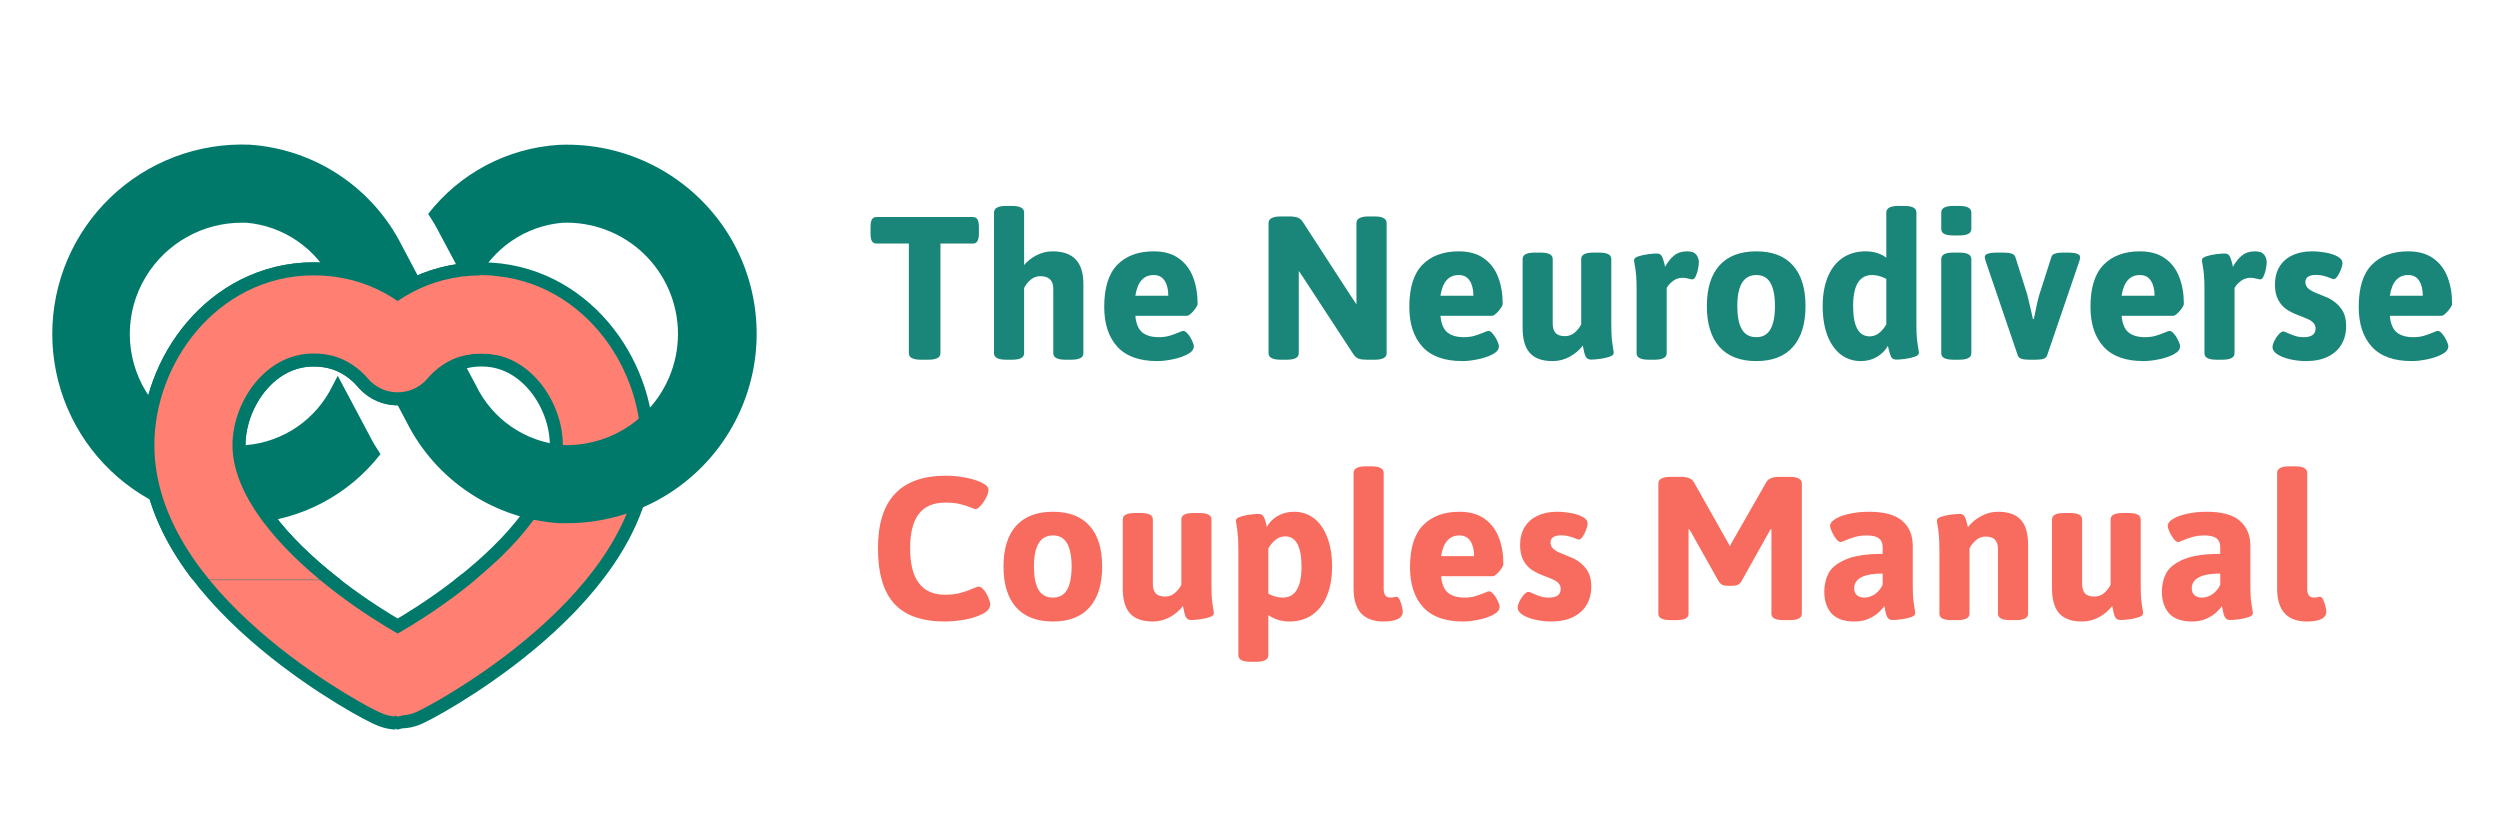 <svg width="1920" height="643" viewBox="0 0 1920 643" fill="none" xmlns="http://www.w3.org/2000/svg">
<g clip-path="url(#clip0_1506_49)">
<path d="M369.895 241.473C425.144 241.473 462.267 293.41 462.267 341.862C462.267 439.987 308.197 520.333 305.408 520.333C302.62 520.333 148.549 439.987 148.549 341.862C148.549 293.41 185.672 241.473 240.922 241.473C272.642 241.473 293.382 257.333 305.408 271.276C317.434 257.333 338.174 241.473 369.895 241.473Z" stroke="#00796B" stroke-width="80" stroke-linecap="round" stroke-linejoin="round"/>
<path d="M369.895 241.473C425.144 241.473 462.267 293.41 462.267 341.862C462.267 439.987 308.197 520.333 305.408 520.333C302.62 520.333 148.549 439.987 148.549 341.862C148.549 293.41 185.672 241.473 240.922 241.473C272.642 241.473 293.382 257.333 305.408 271.276C317.434 257.333 338.174 241.473 369.895 241.473Z" stroke="#FF8073" stroke-width="60" stroke-linecap="round" stroke-linejoin="round"/>
<path d="M559.655 180.296C546.029 158.259 526.771 140.246 503.862 128.109C480.953 115.972 455.221 110.15 429.311 111.24C409.747 112.44 390.664 117.792 373.335 126.94C356.006 136.089 340.829 148.823 328.818 164.293C330.952 167.776 333.267 171.078 335.19 174.711L361.614 224.311L365.642 216.685C371.793 203.997 381.139 193.122 392.764 185.127C404.389 177.132 417.895 172.291 431.957 171.078C443.45 170.648 454.911 172.537 465.656 176.632C476.402 180.728 486.209 186.946 494.493 194.915C502.776 202.884 509.365 212.44 513.866 223.01C518.367 233.581 520.686 244.95 520.686 256.437C520.686 267.924 518.367 279.293 513.866 289.864C509.365 300.435 502.776 309.99 494.493 317.959C486.209 325.928 476.402 332.146 465.656 336.242C454.911 340.338 443.45 342.227 431.957 341.796C417.901 340.587 404.402 335.75 392.781 327.76C381.161 319.77 371.82 308.901 365.672 296.219L344.509 256.467L308.647 188.613C297.581 166.658 280.976 147.964 260.47 134.374C239.963 120.785 216.264 112.77 191.71 111.12C172.101 110.324 152.534 113.494 134.183 120.439C115.832 127.385 99.075 137.963 84.92 151.538C70.764 165.113 59.501 181.405 51.807 199.437C44.113 217.468 40.147 236.867 40.147 256.467C40.147 276.068 44.113 295.466 51.807 313.498C59.501 331.529 70.764 347.821 84.92 361.397C99.075 374.972 115.832 385.55 134.183 392.495C152.534 399.441 172.101 402.611 191.71 401.814C211.274 400.615 230.357 395.262 247.686 386.114C265.015 376.966 280.192 364.232 292.203 348.762C290.069 345.279 287.754 341.976 285.83 338.343L259.407 288.623L255.379 296.249C249.228 308.938 239.882 319.812 228.257 327.807C216.632 335.802 203.126 340.643 189.064 341.856C173.734 342.498 158.512 339.024 144.982 331.795C131.453 324.566 120.111 313.847 112.138 300.753C103.991 287.436 99.68 272.133 99.68 256.527C99.68 240.921 103.991 225.618 112.138 212.302C119.807 199.717 130.587 189.313 143.442 182.089C156.298 174.864 170.797 171.063 185.547 171.048H189.185C203.24 172.258 216.74 177.094 228.36 185.084C239.98 193.074 249.322 203.943 255.469 216.625L276.512 256.467L312.374 324.322C323.44 346.277 340.045 364.971 360.551 378.56C381.058 392.149 404.757 400.164 429.311 401.814H435.594C461.476 401.788 486.884 394.875 509.204 381.787C531.523 368.698 549.948 349.907 562.583 327.346C575.219 304.785 581.608 279.27 581.093 253.424C580.578 227.579 573.179 202.337 559.655 180.296Z" fill="#00796B"/>
<mask id="mask0_1506_49" style="mask-type:alpha" maskUnits="userSpaceOnUse" x="112" y="174" width="396" height="144">
<rect x="148.549" y="210.023" width="323.066" height="71.857" fill="black" stroke="#00796B" stroke-width="71.857"/>
</mask>
<g mask="url(#mask0_1506_49)">
</g>
<mask id="mask1_1506_49" style="mask-type:alpha" maskUnits="userSpaceOnUse" x="112" y="174" width="243" height="272">
<rect x="152.62" y="214.094" width="161.861" height="191.071" fill="black" stroke="#00796B" stroke-width="80"/>
</mask>
<g mask="url(#mask1_1506_49)">
<path d="M369.895 241.473C425.144 241.473 462.267 293.41 462.267 341.862C462.267 439.987 308.197 520.333 305.408 520.333C302.62 520.333 148.549 439.987 148.549 341.862C148.549 293.41 185.672 241.473 240.922 241.473C272.642 241.473 293.382 257.333 305.408 271.276C317.434 257.333 338.174 241.473 369.895 241.473Z" stroke="#00796B" stroke-width="80" stroke-linecap="round" stroke-linejoin="round"/>
</g>
<mask id="mask2_1506_49" style="mask-type:alpha" maskUnits="userSpaceOnUse" x="112" y="174" width="396" height="144">
<rect x="112.62" y="174.094" width="394.923" height="143.715" fill="black"/>
</mask>
<g mask="url(#mask2_1506_49)">
</g>
<mask id="mask3_1506_49" style="mask-type:alpha" maskUnits="userSpaceOnUse" x="112" y="174" width="270" height="271">
<rect x="112.147" y="174" width="269" height="271" fill="black"/>
</mask>
<g mask="url(#mask3_1506_49)">
<path d="M369.895 241.473C425.144 241.473 462.267 293.41 462.267 341.862C462.267 439.987 308.197 520.333 305.408 520.333C302.619 520.333 148.549 439.987 148.549 341.862C148.549 293.41 185.672 241.473 240.922 241.473C272.642 241.473 293.382 257.333 305.408 271.276C317.434 257.333 338.174 241.473 369.895 241.473Z" stroke="#FF8073" stroke-width="60" stroke-linecap="round" stroke-linejoin="round"/>
</g>
<path d="M707.413 276.264C701.143 276.264 698.009 274.623 698.009 271.342V187.055H673.224C671.583 187.055 670.382 186.439 669.62 185.209C668.917 183.979 668.565 181.986 668.565 179.232V174.486C668.565 171.732 668.917 169.74 669.62 168.51C670.382 167.279 671.583 166.664 673.224 166.664H747.14C748.78 166.664 749.952 167.279 750.655 168.51C751.417 169.74 751.798 171.732 751.798 174.486V179.232C751.798 181.986 751.417 183.979 750.655 185.209C749.952 186.439 748.78 187.055 747.14 187.055H722.266V271.342C722.266 274.623 719.132 276.264 712.862 276.264H707.413ZM772.804 276.264C766.534 276.264 763.399 274.623 763.399 271.342V163.236C763.399 161.537 764.161 160.277 765.684 159.457C767.208 158.578 769.581 158.139 772.804 158.139H777.11C783.38 158.139 786.515 159.838 786.515 163.236V203.578C789.093 200.473 792.286 197.953 796.095 196.02C799.962 194.027 804.093 193.031 808.487 193.031C816.339 193.031 822.227 195.111 826.153 199.271C830.079 203.373 832.042 209.701 832.042 218.256V271.342C832.042 274.623 828.936 276.264 822.725 276.264H818.419C812.091 276.264 808.927 274.623 808.927 271.342V221.771C808.927 215.326 805.587 212.104 798.907 212.104C796.095 212.104 793.604 213.041 791.436 214.916C789.327 216.732 787.686 218.812 786.515 221.156V271.342C786.515 274.623 783.38 276.264 777.11 276.264H772.804ZM888.819 277.318C875.108 277.318 864.884 273.656 858.145 266.332C851.407 258.949 848.038 248.725 848.038 235.658C848.038 220.951 851.407 210.17 858.145 203.314C864.884 196.459 874.171 193.031 886.007 193.031C893.858 193.031 900.274 194.818 905.255 198.393C910.294 201.967 913.956 206.771 916.241 212.807C918.585 218.842 919.757 225.668 919.757 233.285C919.757 234.164 919.229 235.336 918.175 236.801C917.179 238.266 916.036 239.584 914.747 240.756C913.458 241.928 912.462 242.514 911.759 242.514H871.944C872.472 248.49 874.229 252.738 877.218 255.258C880.265 257.719 884.483 258.949 889.874 258.949C892.804 258.949 895.44 258.627 897.784 257.982C900.186 257.279 902.735 256.371 905.431 255.258C907.071 254.496 908.184 254.115 908.77 254.115C909.825 254.115 910.968 254.877 912.198 256.4C913.487 257.865 914.571 259.564 915.45 261.498C916.388 263.432 916.856 264.926 916.856 265.98C916.856 268.383 915.216 270.434 911.934 272.133C908.712 273.832 904.874 275.121 900.421 276C896.026 276.879 892.159 277.318 888.819 277.318ZM897.257 227.133C897.257 222.328 896.319 218.49 894.444 215.619C892.569 212.689 889.757 211.225 886.007 211.225C878.272 211.225 873.585 216.527 871.944 227.133H897.257ZM983.653 276.264C977.384 276.264 974.249 274.623 974.249 271.342V171.322C974.249 169.623 975.011 168.363 976.534 167.543C978.057 166.664 980.431 166.225 983.653 166.225H990.333C992.852 166.225 994.932 166.518 996.573 167.104C998.214 167.689 999.561 168.832 1000.62 170.531L1037.53 227.396L1041.75 233.725V171.322C1041.75 169.623 1042.51 168.363 1044.03 167.543C1045.56 166.664 1047.93 166.225 1051.15 166.225H1055.64C1058.86 166.225 1061.2 166.664 1062.67 167.543C1064.19 168.363 1064.95 169.623 1064.95 171.322V271.342C1064.95 274.623 1061.85 276.264 1055.64 276.264H1049.66C1047.08 276.264 1045 276 1043.42 275.473C1041.84 274.887 1040.52 273.773 1039.46 272.133L1000.79 212.982L997.452 208.061V271.342C997.452 274.623 994.347 276.264 988.136 276.264H983.653ZM1123.14 277.318C1109.42 277.318 1099.2 273.656 1092.46 266.332C1085.72 258.949 1082.35 248.725 1082.35 235.658C1082.35 220.951 1085.72 210.17 1092.46 203.314C1099.2 196.459 1108.49 193.031 1120.32 193.031C1128.17 193.031 1134.59 194.818 1139.57 198.393C1144.61 201.967 1148.27 206.771 1150.56 212.807C1152.9 218.842 1154.07 225.668 1154.07 233.285C1154.07 234.164 1153.55 235.336 1152.49 236.801C1151.49 238.266 1150.35 239.584 1149.06 240.756C1147.77 241.928 1146.78 242.514 1146.08 242.514H1106.26C1106.79 248.49 1108.55 252.738 1111.53 255.258C1114.58 257.719 1118.8 258.949 1124.19 258.949C1127.12 258.949 1129.76 258.627 1132.1 257.982C1134.5 257.279 1137.05 256.371 1139.75 255.258C1141.39 254.496 1142.5 254.115 1143.09 254.115C1144.14 254.115 1145.28 254.877 1146.51 256.4C1147.8 257.865 1148.89 259.564 1149.77 261.498C1150.7 263.432 1151.17 264.926 1151.17 265.98C1151.17 268.383 1149.53 270.434 1146.25 272.133C1143.03 273.832 1139.19 275.121 1134.74 276C1130.34 276.879 1126.48 277.318 1123.14 277.318ZM1131.57 227.133C1131.57 222.328 1130.64 218.49 1128.76 215.619C1126.89 212.689 1124.07 211.225 1120.32 211.225C1112.59 211.225 1107.9 216.527 1106.26 227.133H1131.57ZM1192.39 277.318C1184.54 277.318 1178.74 275.268 1174.99 271.166C1171.24 267.006 1169.37 260.59 1169.37 251.918V198.92C1169.37 197.279 1170.13 196.049 1171.65 195.229C1173.17 194.408 1175.55 193.998 1178.77 193.998H1183.08C1186.3 193.998 1188.67 194.408 1190.2 195.229C1191.72 196.049 1192.48 197.279 1192.48 198.92V248.402C1192.48 251.625 1193.21 254.057 1194.68 255.697C1196.14 257.338 1198.55 258.158 1201.89 258.158C1204.76 258.158 1207.25 257.25 1209.36 255.434C1211.52 253.559 1213.19 251.449 1214.37 249.105V198.92C1214.37 197.279 1215.13 196.049 1216.65 195.229C1218.17 194.408 1220.55 193.998 1223.77 193.998H1228.08C1231.3 193.998 1233.67 194.408 1235.2 195.229C1236.72 196.049 1237.48 197.279 1237.48 198.92V248.402C1237.48 253.324 1237.6 257.191 1237.83 260.004C1238.13 262.758 1238.48 265.336 1238.89 267.738C1239.18 269.32 1239.33 270.434 1239.33 271.078C1239.33 272.25 1238.24 273.217 1236.08 273.979C1233.91 274.74 1231.42 275.297 1228.6 275.648C1225.85 276 1223.62 276.176 1221.92 276.176C1220.05 276.176 1218.7 275.443 1217.88 273.979C1217.12 272.455 1216.5 270.316 1216.04 267.562L1215.6 265.365C1213.14 268.705 1209.83 271.547 1205.66 273.891C1201.56 276.176 1197.14 277.318 1192.39 277.318ZM1266.22 276.264C1260.01 276.264 1256.91 274.623 1256.91 271.342V221.771C1256.91 214.271 1256.41 208.031 1255.41 203.051C1255.12 201.469 1254.97 200.355 1254.97 199.711C1254.97 198.539 1256.06 197.602 1258.22 196.898C1260.45 196.137 1262.94 195.58 1265.69 195.229C1268.51 194.877 1270.76 194.701 1272.46 194.701C1274.28 194.701 1275.54 195.375 1276.24 196.723C1277 198.07 1277.68 200.033 1278.26 202.611L1278.79 204.896C1280.78 201.264 1283.07 198.393 1285.65 196.283C1288.28 194.115 1291.65 193.031 1295.75 193.031C1299.15 193.031 1301.49 193.91 1302.78 195.668C1304.07 197.367 1304.72 199.301 1304.72 201.469C1304.72 202.641 1304.51 204.311 1304.1 206.479C1303.69 208.588 1303.11 210.463 1302.34 212.104C1301.58 213.744 1300.73 214.564 1299.8 214.564C1299.15 214.564 1298.18 214.389 1296.9 214.037C1295.14 213.568 1293.64 213.334 1292.41 213.334C1289.54 213.334 1287.02 214.154 1284.85 215.795C1282.74 217.377 1281.13 219.164 1280.02 221.156V271.342C1280.02 274.623 1276.86 276.264 1270.53 276.264H1266.22ZM1348.84 277.318C1336.48 277.318 1327.04 273.686 1320.54 266.42C1314.09 259.154 1310.87 248.695 1310.87 235.043C1310.87 221.449 1314.09 211.049 1320.54 203.842C1327.04 196.635 1336.48 193.031 1348.84 193.031C1361.2 193.031 1370.58 196.635 1376.96 203.842C1383.41 210.99 1386.63 221.391 1386.63 235.043C1386.63 248.695 1383.41 259.154 1376.96 266.42C1370.58 273.686 1361.2 277.318 1348.84 277.318ZM1348.84 258.949C1353.76 258.949 1357.36 256.957 1359.65 252.973C1361.99 248.988 1363.16 243.012 1363.16 235.043C1363.16 227.133 1361.99 221.186 1359.65 217.201C1357.36 213.217 1353.76 211.225 1348.84 211.225C1339.11 211.225 1334.25 219.164 1334.25 235.043C1334.25 242.953 1335.42 248.93 1337.76 252.973C1340.17 256.957 1343.86 258.949 1348.84 258.949ZM1429.08 277.318C1423.4 277.318 1418.33 275.678 1413.88 272.396C1409.48 269.057 1406.03 264.223 1403.51 257.895C1401.05 251.508 1399.82 243.891 1399.82 235.043C1399.82 226.547 1401.1 219.135 1403.68 212.807C1406.26 206.479 1410.01 201.615 1414.93 198.217C1419.91 194.76 1425.86 193.031 1432.77 193.031C1438.99 193.031 1444.29 194.643 1448.68 197.865V163.236C1448.68 159.838 1451.82 158.139 1458.09 158.139H1462.48C1465.7 158.139 1468.05 158.578 1469.51 159.457C1471.04 160.277 1471.8 161.537 1471.8 163.236V248.402C1471.8 253.266 1471.91 257.045 1472.15 259.74C1472.44 262.436 1472.82 265.102 1473.29 267.738C1473.58 269.32 1473.73 270.434 1473.73 271.078C1473.73 272.25 1472.62 273.217 1470.39 273.979C1468.22 274.74 1465.73 275.297 1462.92 275.648C1460.17 276 1457.94 276.176 1456.24 276.176C1454.42 276.176 1453.14 275.473 1452.37 274.066C1451.67 272.66 1451.03 270.609 1450.44 267.914L1449.91 265.541C1448.04 268.998 1445.25 271.84 1441.56 274.066C1437.87 276.234 1433.71 277.318 1429.08 277.318ZM1435.94 258.334C1440.86 258.334 1445.11 255.258 1448.68 249.105V214.213C1444.99 212.221 1441.36 211.225 1437.78 211.225C1428.06 211.225 1423.19 219.164 1423.19 235.043C1423.19 250.57 1427.44 258.334 1435.94 258.334ZM1500.27 180.814C1496.99 180.814 1494.59 180.404 1493.07 179.584C1491.6 178.764 1490.87 177.504 1490.87 175.805V163.236C1490.87 161.537 1491.63 160.277 1493.16 159.457C1494.68 158.578 1497.05 158.139 1500.27 158.139H1504.58C1507.8 158.139 1510.18 158.578 1511.7 159.457C1513.22 160.277 1513.99 161.537 1513.99 163.236V175.805C1513.99 177.504 1513.22 178.764 1511.7 179.584C1510.24 180.404 1507.86 180.814 1504.58 180.814H1500.27ZM1500.27 276.264C1494 276.264 1490.87 274.623 1490.87 271.342V198.92C1490.87 197.279 1491.63 196.049 1493.16 195.229C1494.68 194.408 1497.05 193.998 1500.27 193.998H1504.58C1507.8 193.998 1510.18 194.408 1511.7 195.229C1513.22 196.049 1513.99 197.279 1513.99 198.92V271.342C1513.99 274.623 1510.85 276.264 1504.58 276.264H1500.27ZM1558.46 276.264C1556 276.264 1554 276.029 1552.48 275.561C1551.02 275.092 1550.08 274.242 1549.67 273.012L1524.88 200.238C1524.83 199.887 1524.71 199.418 1524.53 198.832C1524.36 198.188 1524.27 197.719 1524.27 197.426C1524.27 196.254 1525.03 195.404 1526.55 194.877C1528.08 194.291 1530.48 193.998 1533.76 193.998H1538.86C1541.38 193.998 1543.4 194.262 1544.92 194.789C1546.45 195.258 1547.38 196.078 1547.74 197.25L1556.88 226.078C1557.17 227.133 1558.08 230.941 1559.6 237.504L1561.27 244.975H1561.97C1563.79 235.775 1565.23 229.477 1566.28 226.078L1575.51 197.25C1575.86 196.078 1576.77 195.258 1578.23 194.789C1579.76 194.262 1581.78 193.998 1584.3 193.998H1588.16C1591.39 193.998 1593.73 194.291 1595.2 194.877C1596.72 195.404 1597.48 196.254 1597.48 197.426C1597.48 198.363 1597.33 199.301 1597.04 200.238L1572.17 273.012C1571.82 274.184 1570.88 275.033 1569.36 275.561C1567.89 276.029 1565.93 276.264 1563.47 276.264H1558.46ZM1646.26 277.318C1632.55 277.318 1622.33 273.656 1615.59 266.332C1608.85 258.949 1605.48 248.725 1605.48 235.658C1605.48 220.951 1608.85 210.17 1615.59 203.314C1622.33 196.459 1631.61 193.031 1643.45 193.031C1651.3 193.031 1657.72 194.818 1662.7 198.393C1667.74 201.967 1671.4 206.771 1673.68 212.807C1676.03 218.842 1677.2 225.668 1677.2 233.285C1677.2 234.164 1676.67 235.336 1675.62 236.801C1674.62 238.266 1673.48 239.584 1672.19 240.756C1670.9 241.928 1669.9 242.514 1669.2 242.514H1629.39C1629.91 248.49 1631.67 252.738 1634.66 255.258C1637.71 257.719 1641.92 258.949 1647.32 258.949C1650.24 258.949 1652.88 258.627 1655.23 257.982C1657.63 257.279 1660.18 256.371 1662.87 255.258C1664.51 254.496 1665.63 254.115 1666.21 254.115C1667.27 254.115 1668.41 254.877 1669.64 256.4C1670.93 257.865 1672.01 259.564 1672.89 261.498C1673.83 263.432 1674.3 264.926 1674.3 265.98C1674.3 268.383 1672.66 270.434 1669.38 272.133C1666.15 273.832 1662.32 275.121 1657.86 276C1653.47 276.879 1649.6 277.318 1646.26 277.318ZM1654.7 227.133C1654.7 222.328 1653.76 218.49 1651.89 215.619C1650.01 212.689 1647.2 211.225 1643.45 211.225C1635.71 211.225 1631.03 216.527 1629.39 227.133H1654.7ZM1702.33 276.264C1696.12 276.264 1693.02 274.623 1693.02 271.342V221.771C1693.02 214.271 1692.52 208.031 1691.52 203.051C1691.23 201.469 1691.08 200.355 1691.08 199.711C1691.08 198.539 1692.17 197.602 1694.34 196.898C1696.56 196.137 1699.05 195.58 1701.81 195.229C1704.62 194.877 1706.88 194.701 1708.58 194.701C1710.39 194.701 1711.65 195.375 1712.35 196.723C1713.12 198.07 1713.79 200.033 1714.38 202.611L1714.9 204.896C1716.9 201.264 1719.18 198.393 1721.76 196.283C1724.4 194.115 1727.76 193.031 1731.87 193.031C1735.26 193.031 1737.61 193.91 1738.9 195.668C1740.19 197.367 1740.83 199.301 1740.83 201.469C1740.83 202.641 1740.63 204.311 1740.22 206.479C1739.81 208.588 1739.22 210.463 1738.46 212.104C1737.7 213.744 1736.85 214.564 1735.91 214.564C1735.26 214.564 1734.3 214.389 1733.01 214.037C1731.25 213.568 1729.76 213.334 1728.53 213.334C1725.66 213.334 1723.14 214.154 1720.97 215.795C1718.86 217.377 1717.25 219.164 1716.13 221.156V271.342C1716.13 274.623 1712.97 276.264 1706.64 276.264H1702.33ZM1771.15 277.318C1767.11 277.318 1763.1 276.879 1759.11 276C1755.13 275.121 1751.82 273.861 1749.18 272.221C1746.6 270.58 1745.31 268.705 1745.31 266.596C1745.31 265.307 1745.78 263.695 1746.72 261.762C1747.66 259.828 1748.77 258.158 1750.06 256.752C1751.41 255.287 1752.58 254.555 1753.58 254.555C1754.1 254.555 1755.24 254.965 1757 255.785C1759.05 256.723 1761.02 257.484 1762.89 258.07C1764.77 258.656 1766.91 258.949 1769.31 258.949C1772.3 258.949 1774.55 258.393 1776.08 257.279C1777.6 256.166 1778.36 254.525 1778.36 252.357C1778.36 250.717 1777.89 249.369 1776.95 248.314C1776.08 247.201 1774.93 246.293 1773.53 245.59C1772.12 244.887 1770.13 244.037 1767.55 243.041L1765 242.074C1761.66 240.785 1758.73 239.32 1756.21 237.68C1753.69 236.039 1751.55 233.666 1749.8 230.561C1748.04 227.396 1747.16 223.412 1747.16 218.607C1747.16 213.275 1748.3 208.705 1750.59 204.896C1752.93 201.029 1756.24 198.1 1760.52 196.107C1764.8 194.057 1769.83 193.031 1775.64 193.031C1778.98 193.031 1782.46 193.354 1786.09 193.998C1789.73 194.643 1792.77 195.639 1795.24 196.986C1797.75 198.334 1799.01 200.033 1799.01 202.084C1799.01 203.256 1798.63 204.838 1797.87 206.83C1797.17 208.822 1796.29 210.58 1795.24 212.104C1794.18 213.627 1793.18 214.389 1792.25 214.389C1791.95 214.389 1791.13 214.125 1789.79 213.598C1787.97 212.836 1786.21 212.25 1784.51 211.84C1782.87 211.371 1780.97 211.137 1778.8 211.137C1773.29 211.137 1770.54 212.953 1770.54 216.586C1770.54 218.227 1771.04 219.633 1772.03 220.805C1773.09 221.977 1774.38 222.943 1775.9 223.705C1777.42 224.467 1779.56 225.375 1782.32 226.43C1785.48 227.719 1787.44 228.539 1788.2 228.891C1792.31 230.941 1795.59 233.666 1798.05 237.064C1800.57 240.404 1801.83 244.887 1801.83 250.512C1801.83 255.844 1800.63 260.531 1798.22 264.574C1795.82 268.617 1792.31 271.752 1787.68 273.979C1783.05 276.205 1777.54 277.318 1771.15 277.318ZM1852.28 277.318C1838.57 277.318 1828.34 273.656 1821.6 266.332C1814.86 258.949 1811.49 248.725 1811.49 235.658C1811.49 220.951 1814.86 210.17 1821.6 203.314C1828.34 196.459 1837.63 193.031 1849.46 193.031C1857.32 193.031 1863.73 194.818 1868.71 198.393C1873.75 201.967 1877.41 206.771 1879.7 212.807C1882.04 218.842 1883.21 225.668 1883.21 233.285C1883.21 234.164 1882.69 235.336 1881.63 236.801C1880.64 238.266 1879.49 239.584 1878.2 240.756C1876.91 241.928 1875.92 242.514 1875.22 242.514H1835.4C1835.93 248.49 1837.69 252.738 1840.67 255.258C1843.72 257.719 1847.94 258.949 1853.33 258.949C1856.26 258.949 1858.9 258.627 1861.24 257.982C1863.64 257.279 1866.19 256.371 1868.89 255.258C1870.53 254.496 1871.64 254.115 1872.23 254.115C1873.28 254.115 1874.42 254.877 1875.66 256.4C1876.94 257.865 1878.03 259.564 1878.91 261.498C1879.84 263.432 1880.31 264.926 1880.31 265.98C1880.31 268.383 1878.67 270.434 1875.39 272.133C1872.17 273.832 1868.33 275.121 1863.88 276C1859.48 276.879 1855.62 277.318 1852.28 277.318ZM1860.71 227.133C1860.71 222.328 1859.78 218.49 1857.9 215.619C1856.03 212.689 1853.21 211.225 1849.46 211.225C1841.73 211.225 1837.04 216.527 1835.4 227.133H1860.71Z" fill="#00796B" fill-opacity="0.9"/>
<path d="M725.694 477.318C708.116 477.318 695.138 472.748 686.759 463.607C678.438 454.467 674.278 440.258 674.278 420.98C674.278 383.891 691.681 365.346 726.485 365.346C731.231 365.346 736.153 365.814 741.251 366.752C746.349 367.689 750.597 369.008 753.995 370.707C757.452 372.348 759.181 374.193 759.181 376.244C759.181 377.709 758.595 379.643 757.423 382.045C756.251 384.389 754.845 386.469 753.204 388.285C751.622 390.102 750.216 391.01 748.985 391.01C748.692 391.01 747.901 390.717 746.612 390.131C743.8 388.959 740.841 387.992 737.735 387.23C734.688 386.41 730.792 386 726.046 386C716.847 386 710.02 388.93 705.567 394.789C701.173 400.59 698.975 409.379 698.975 421.156C698.975 432.934 701.202 441.811 705.655 447.787C710.108 453.764 716.788 456.752 725.694 456.752C730.323 456.752 734.337 456.283 737.735 455.346C741.192 454.408 744.561 453.207 747.843 451.742C748.018 451.684 748.546 451.479 749.425 451.127C750.304 450.717 750.948 450.512 751.358 450.512C752.882 450.512 754.347 451.42 755.753 453.236C757.159 454.994 758.302 457.016 759.181 459.301C760.059 461.527 760.499 463.139 760.499 464.135C760.499 467.006 758.565 469.438 754.698 471.43C750.89 473.422 746.261 474.916 740.811 475.912C735.421 476.85 730.382 477.318 725.694 477.318ZM808.663 477.318C796.3 477.318 786.866 473.686 780.362 466.42C773.917 459.154 770.694 448.695 770.694 435.043C770.694 421.449 773.917 411.049 780.362 403.842C786.866 396.635 796.3 393.031 808.663 393.031C821.026 393.031 830.401 396.635 836.788 403.842C843.233 410.99 846.456 421.391 846.456 435.043C846.456 448.695 843.233 459.154 836.788 466.42C830.401 473.686 821.026 477.318 808.663 477.318ZM808.663 458.949C813.585 458.949 817.188 456.957 819.474 452.973C821.817 448.988 822.989 443.012 822.989 435.043C822.989 427.133 821.817 421.186 819.474 417.201C817.188 413.217 813.585 411.225 808.663 411.225C798.936 411.225 794.073 419.164 794.073 435.043C794.073 442.953 795.245 448.93 797.589 452.973C799.991 456.957 803.682 458.949 808.663 458.949ZM885.304 477.318C877.452 477.318 871.651 475.268 867.901 471.166C864.151 467.006 862.276 460.59 862.276 451.918V398.92C862.276 397.279 863.038 396.049 864.561 395.229C866.085 394.408 868.458 393.998 871.681 393.998H875.987C879.21 393.998 881.583 394.408 883.106 395.229C884.63 396.049 885.391 397.279 885.391 398.92V448.402C885.391 451.625 886.124 454.057 887.589 455.697C889.054 457.338 891.456 458.158 894.796 458.158C897.667 458.158 900.157 457.25 902.266 455.434C904.434 453.559 906.104 451.449 907.276 449.105V398.92C907.276 397.279 908.038 396.049 909.561 395.229C911.085 394.408 913.458 393.998 916.681 393.998H920.987C924.21 393.998 926.583 394.408 928.106 395.229C929.63 396.049 930.391 397.279 930.391 398.92V448.402C930.391 453.324 930.509 457.191 930.743 460.004C931.036 462.758 931.388 465.336 931.798 467.738C932.091 469.32 932.237 470.434 932.237 471.078C932.237 472.25 931.153 473.217 928.985 473.979C926.817 474.74 924.327 475.297 921.515 475.648C918.761 476 916.534 476.176 914.835 476.176C912.96 476.176 911.612 475.443 910.792 473.979C910.03 472.455 909.415 470.316 908.946 467.562L908.507 465.365C906.046 468.705 902.735 471.547 898.575 473.891C894.474 476.176 890.05 477.318 885.304 477.318ZM960.45 508.256C957.227 508.256 954.854 507.816 953.331 506.938C951.807 506.117 951.046 504.857 951.046 503.158V421.771C951.046 417.084 950.899 413.422 950.606 410.785C950.372 408.09 950.05 405.512 949.64 403.051C949.347 401.469 949.2 400.355 949.2 399.711C949.2 398.539 950.284 397.602 952.452 396.898C954.62 396.137 957.081 395.58 959.835 395.229C962.647 394.877 964.903 394.701 966.602 394.701C968.477 394.701 969.766 395.404 970.47 396.811C971.231 398.158 971.905 400.121 972.491 402.699L972.931 404.721C974.747 401.264 977.501 398.451 981.192 396.283C984.942 394.115 989.161 393.031 993.849 393.031C999.532 393.031 1004.57 394.672 1008.97 397.953C1013.36 401.234 1016.79 406.068 1019.25 412.455C1021.77 418.783 1023.03 426.371 1023.03 435.219C1023.03 443.715 1021.74 451.127 1019.16 457.455C1016.58 463.783 1012.83 468.676 1007.91 472.133C1002.99 475.59 997.071 477.318 990.157 477.318C984.239 477.318 978.878 475.678 974.073 472.396V503.158C974.073 504.857 973.311 506.117 971.788 506.938C970.323 507.816 967.979 508.256 964.757 508.256H960.45ZM985.059 458.949C994.727 458.949 999.561 451.039 999.561 435.219C999.561 419.691 995.372 411.928 986.993 411.928C982.071 411.928 977.765 415.004 974.073 421.156V455.961C977.706 457.953 981.368 458.949 985.059 458.949ZM1062.4 477.318C1054.96 477.318 1049.28 475.238 1045.35 471.078C1041.49 466.859 1039.55 460.473 1039.55 451.918V363.236C1039.55 359.838 1042.69 358.139 1048.96 358.139H1053.35C1056.57 358.139 1058.92 358.578 1060.38 359.457C1061.91 360.277 1062.67 361.537 1062.67 363.236V452.182C1062.67 454.584 1063.11 456.312 1063.99 457.367C1064.86 458.422 1066.33 458.949 1068.38 458.949C1068.91 458.949 1069.7 458.832 1070.75 458.598C1071.05 458.539 1071.34 458.48 1071.63 458.422C1071.92 458.363 1072.25 458.334 1072.6 458.334C1073.48 458.334 1074.27 459.125 1074.97 460.707C1075.73 462.23 1076.32 463.959 1076.73 465.893C1077.14 467.768 1077.34 468.998 1077.34 469.584C1077.34 474.74 1072.36 477.318 1062.4 477.318ZM1123.66 477.318C1109.95 477.318 1099.73 473.656 1092.99 466.332C1086.25 458.949 1082.88 448.725 1082.88 435.658C1082.88 420.951 1086.25 410.17 1092.99 403.314C1099.73 396.459 1109.01 393.031 1120.85 393.031C1128.7 393.031 1135.12 394.818 1140.1 398.393C1145.14 401.967 1148.8 406.771 1151.08 412.807C1153.43 418.842 1154.6 425.668 1154.6 433.285C1154.6 434.164 1154.07 435.336 1153.02 436.801C1152.02 438.266 1150.88 439.584 1149.59 440.756C1148.3 441.928 1147.31 442.514 1146.6 442.514H1106.79C1107.32 448.49 1109.07 452.738 1112.06 455.258C1115.11 457.719 1119.33 458.949 1124.72 458.949C1127.65 458.949 1130.28 458.627 1132.63 457.982C1135.03 457.279 1137.58 456.371 1140.27 455.258C1141.91 454.496 1143.03 454.115 1143.61 454.115C1144.67 454.115 1145.81 454.877 1147.04 456.4C1148.33 457.865 1149.41 459.564 1150.29 461.498C1151.23 463.432 1151.7 464.926 1151.7 465.98C1151.7 468.383 1150.06 470.434 1146.78 472.133C1143.56 473.832 1139.72 475.121 1135.26 476C1130.87 476.879 1127 477.318 1123.66 477.318ZM1132.1 427.133C1132.1 422.328 1131.16 418.49 1129.29 415.619C1127.41 412.689 1124.6 411.225 1120.85 411.225C1113.12 411.225 1108.43 416.527 1106.79 427.133H1132.1ZM1191.43 477.318C1187.38 477.318 1183.37 476.879 1179.39 476C1175.4 475.121 1172.09 473.861 1169.45 472.221C1166.88 470.58 1165.59 468.705 1165.59 466.596C1165.59 465.307 1166.06 463.695 1166.99 461.762C1167.93 459.828 1169.04 458.158 1170.33 456.752C1171.68 455.287 1172.85 454.555 1173.85 454.555C1174.38 454.555 1175.52 454.965 1177.28 455.785C1179.33 456.723 1181.29 457.484 1183.16 458.07C1185.04 458.656 1187.18 458.949 1189.58 458.949C1192.57 458.949 1194.83 458.393 1196.35 457.279C1197.87 456.166 1198.63 454.525 1198.63 452.357C1198.63 450.717 1198.16 449.369 1197.23 448.314C1196.35 447.201 1195.21 446.293 1193.8 445.59C1192.39 444.887 1190.4 444.037 1187.82 443.041L1185.27 442.074C1181.93 440.785 1179 439.32 1176.49 437.68C1173.97 436.039 1171.83 433.666 1170.07 430.561C1168.31 427.396 1167.43 423.412 1167.43 418.607C1167.43 413.275 1168.58 408.705 1170.86 404.896C1173.2 401.029 1176.51 398.1 1180.79 396.107C1185.07 394.057 1190.11 393.031 1195.91 393.031C1199.25 393.031 1202.74 393.354 1206.37 393.998C1210 394.643 1213.05 395.639 1215.51 396.986C1218.03 398.334 1219.29 400.033 1219.29 402.084C1219.29 403.256 1218.91 404.838 1218.15 406.83C1217.44 408.822 1216.56 410.58 1215.51 412.104C1214.45 413.627 1213.46 414.389 1212.52 414.389C1212.23 414.389 1211.41 414.125 1210.06 413.598C1208.24 412.836 1206.49 412.25 1204.79 411.84C1203.15 411.371 1201.24 411.137 1199.07 411.137C1193.57 411.137 1190.81 412.953 1190.81 416.586C1190.81 418.227 1191.31 419.633 1192.31 420.805C1193.36 421.977 1194.65 422.943 1196.17 423.705C1197.7 424.467 1199.83 425.375 1202.59 426.43C1205.75 427.719 1207.72 428.539 1208.48 428.891C1212.58 430.941 1215.86 433.666 1218.32 437.064C1220.84 440.404 1222.1 444.887 1222.1 450.512C1222.1 455.844 1220.9 460.531 1218.5 464.574C1216.09 468.617 1212.58 471.752 1207.95 473.979C1203.32 476.205 1197.81 477.318 1191.43 477.318ZM1283.01 476.264C1276.74 476.264 1273.6 474.623 1273.6 471.342V371.322C1273.6 369.623 1274.37 368.363 1275.89 367.543C1277.41 366.664 1279.79 366.225 1283.01 366.225H1291.27C1296.25 366.225 1299.5 367.66 1301.03 370.531L1327.31 417.201L1328.62 419.486L1329.94 416.762L1356.4 370.531C1357.98 367.66 1361.26 366.225 1366.24 366.225H1374.41C1380.68 366.225 1383.82 367.924 1383.82 371.322V471.342C1383.82 474.623 1380.68 476.264 1374.41 476.264H1369.84C1363.58 476.264 1360.44 474.623 1360.44 471.342V406.566L1359.83 406.391L1337.15 446.908C1335.8 448.9 1333.72 449.896 1330.91 449.896H1326.43C1324.96 449.896 1323.73 449.662 1322.74 449.193C1321.74 448.666 1320.89 447.904 1320.19 446.908L1297.42 406.391L1296.81 406.566V471.342C1296.81 474.623 1293.7 476.264 1287.49 476.264H1283.01ZM1424.16 477.318C1416.19 477.318 1410.33 475.238 1406.58 471.078C1402.89 466.859 1401.05 461.293 1401.05 454.379C1401.05 449.164 1402.13 444.477 1404.3 440.316C1406.47 436.098 1410.86 432.553 1417.48 429.682C1424.1 426.811 1433.57 425.375 1445.87 425.375V420.189C1445.87 417.143 1444.9 414.887 1442.97 413.422C1441.04 411.957 1437.96 411.225 1433.74 411.225C1430.23 411.225 1427.21 411.605 1424.69 412.367C1422.17 413.07 1419.44 414.037 1416.51 415.268C1414.99 415.971 1414.05 416.322 1413.7 416.322C1412.65 416.322 1411.48 415.531 1410.19 413.949C1408.96 412.367 1407.87 410.551 1406.93 408.5C1406 406.449 1405.53 404.896 1405.53 403.842C1405.53 402.025 1406.82 400.297 1409.4 398.656C1412.03 396.957 1415.64 395.609 1420.21 394.613C1424.78 393.559 1429.84 393.031 1435.41 393.031C1447.13 393.031 1455.66 395.375 1460.99 400.062C1466.32 404.691 1468.99 411.049 1468.99 419.135V448.402C1468.99 453.266 1469.1 457.045 1469.34 459.74C1469.63 462.436 1470.01 465.102 1470.48 467.738C1470.77 469.32 1470.92 470.434 1470.92 471.078C1470.92 472.25 1469.81 473.217 1467.58 473.979C1465.41 474.74 1462.92 475.297 1460.11 475.648C1457.3 476 1455.04 476.176 1453.34 476.176C1451.52 476.176 1450.21 475.414 1449.39 473.891C1448.62 472.309 1448.01 470.17 1447.54 467.475C1447.48 467.123 1447.42 466.771 1447.36 466.42C1447.31 466.068 1447.22 465.717 1447.1 465.365C1446.51 466.479 1445.25 467.973 1443.32 469.848C1441.45 471.723 1438.87 473.451 1435.59 475.033C1432.31 476.557 1428.5 477.318 1424.16 477.318ZM1431.81 458.949C1434.74 458.949 1437.49 458.041 1440.07 456.225C1442.65 454.35 1444.58 451.977 1445.87 449.105V440.492C1431.28 440.492 1423.99 444.33 1423.99 452.006C1423.99 454.057 1424.66 455.727 1426.01 457.016C1427.41 458.305 1429.35 458.949 1431.81 458.949ZM1498.78 476.264C1492.57 476.264 1489.46 474.623 1489.46 471.342V421.771C1489.46 414.271 1488.97 408.031 1487.97 403.051C1487.68 401.469 1487.53 400.355 1487.53 399.711C1487.53 398.539 1488.61 397.602 1490.78 396.898C1493.01 396.137 1495.5 395.58 1498.25 395.229C1501.07 394.877 1503.32 394.701 1505.02 394.701C1506.84 394.701 1508.1 395.375 1508.8 396.723C1509.56 398.07 1510.24 400.033 1510.82 402.611L1511.35 404.896C1513.81 401.615 1517.09 398.832 1521.19 396.547C1525.35 394.203 1529.81 393.031 1534.55 393.031C1542.4 393.031 1548.2 395.082 1551.95 399.184C1555.7 403.285 1557.58 409.643 1557.58 418.256V471.342C1557.58 474.623 1554.41 476.264 1548.09 476.264H1543.78C1537.57 476.264 1534.46 474.623 1534.46 471.342V421.771C1534.46 418.607 1533.7 416.205 1532.18 414.564C1530.71 412.924 1528.31 412.104 1524.97 412.104C1522.16 412.104 1519.67 413.041 1517.5 414.916C1515.33 416.791 1513.69 418.871 1512.58 421.156V471.342C1512.58 474.623 1509.41 476.264 1503.09 476.264H1498.78ZM1598.98 477.318C1591.12 477.318 1585.32 475.268 1581.57 471.166C1577.82 467.006 1575.95 460.59 1575.95 451.918V398.92C1575.95 397.279 1576.71 396.049 1578.23 395.229C1579.76 394.408 1582.13 393.998 1585.35 393.998H1589.66C1592.88 393.998 1595.25 394.408 1596.78 395.229C1598.3 396.049 1599.06 397.279 1599.06 398.92V448.402C1599.06 451.625 1599.8 454.057 1601.26 455.697C1602.73 457.338 1605.13 458.158 1608.47 458.158C1611.34 458.158 1613.83 457.25 1615.94 455.434C1618.11 453.559 1619.78 451.449 1620.95 449.105V398.92C1620.95 397.279 1621.71 396.049 1623.23 395.229C1624.76 394.408 1627.13 393.998 1630.35 393.998H1634.66C1637.88 393.998 1640.25 394.408 1641.78 395.229C1643.3 396.049 1644.06 397.279 1644.06 398.92V448.402C1644.06 453.324 1644.18 457.191 1644.41 460.004C1644.71 462.758 1645.06 465.336 1645.47 467.738C1645.76 469.32 1645.91 470.434 1645.91 471.078C1645.91 472.25 1644.83 473.217 1642.66 473.979C1640.49 474.74 1638 475.297 1635.19 475.648C1632.43 476 1630.21 476.176 1628.51 476.176C1626.63 476.176 1625.28 475.443 1624.46 473.979C1623.7 472.455 1623.09 470.316 1622.62 467.562L1622.18 465.365C1619.72 468.705 1616.41 471.547 1612.25 473.891C1608.15 476.176 1603.72 477.318 1598.98 477.318ZM1683.44 477.318C1675.47 477.318 1669.61 475.238 1665.86 471.078C1662.17 466.859 1660.32 461.293 1660.32 454.379C1660.32 449.164 1661.41 444.477 1663.58 440.316C1665.74 436.098 1670.14 432.553 1676.76 429.682C1683.38 426.811 1692.84 425.375 1705.15 425.375V420.189C1705.15 417.143 1704.18 414.887 1702.25 413.422C1700.31 411.957 1697.24 411.225 1693.02 411.225C1689.5 411.225 1686.49 411.605 1683.97 412.367C1681.45 413.07 1678.72 414.037 1675.79 415.268C1674.27 415.971 1673.33 416.322 1672.98 416.322C1671.92 416.322 1670.75 415.531 1669.46 413.949C1668.23 412.367 1667.15 410.551 1666.21 408.5C1665.27 406.449 1664.81 404.896 1664.81 403.842C1664.81 402.025 1666.09 400.297 1668.67 398.656C1671.31 396.957 1674.91 395.609 1679.48 394.613C1684.05 393.559 1689.12 393.031 1694.69 393.031C1706.41 393.031 1714.93 395.375 1720.26 400.062C1725.6 404.691 1728.26 411.049 1728.26 419.135V448.402C1728.26 453.266 1728.38 457.045 1728.61 459.74C1728.91 462.436 1729.29 465.102 1729.76 467.738C1730.05 469.32 1730.2 470.434 1730.2 471.078C1730.2 472.25 1729.08 473.217 1726.86 473.979C1724.69 474.74 1722.2 475.297 1719.39 475.648C1716.57 476 1714.32 476.176 1712.62 476.176C1710.8 476.176 1709.48 475.414 1708.66 473.891C1707.9 472.309 1707.29 470.17 1706.82 467.475C1706.76 467.123 1706.7 466.771 1706.64 466.42C1706.58 466.068 1706.49 465.717 1706.38 465.365C1705.79 466.479 1704.53 467.973 1702.6 469.848C1700.72 471.723 1698.15 473.451 1694.86 475.033C1691.58 476.557 1687.77 477.318 1683.44 477.318ZM1691.08 458.949C1694.01 458.949 1696.77 458.041 1699.35 456.225C1701.92 454.35 1703.86 451.977 1705.15 449.105V440.492C1690.56 440.492 1683.26 444.33 1683.26 452.006C1683.26 454.057 1683.94 455.727 1685.28 457.016C1686.69 458.305 1688.62 458.949 1691.08 458.949ZM1771.68 477.318C1764.24 477.318 1758.56 475.238 1754.63 471.078C1750.76 466.859 1748.83 460.473 1748.83 451.918V363.236C1748.83 359.838 1751.96 358.139 1758.23 358.139H1762.63C1765.85 358.139 1768.19 358.578 1769.66 359.457C1771.18 360.277 1771.94 361.537 1771.94 363.236V452.182C1771.94 454.584 1772.38 456.312 1773.26 457.367C1774.14 458.422 1775.61 458.949 1777.66 458.949C1778.18 458.949 1778.98 458.832 1780.03 458.598C1780.32 458.539 1780.62 458.48 1780.91 458.422C1781.2 458.363 1781.52 458.334 1781.88 458.334C1782.75 458.334 1783.55 459.125 1784.25 460.707C1785.01 462.23 1785.6 463.959 1786.01 465.893C1786.42 467.768 1786.62 468.998 1786.62 469.584C1786.62 474.74 1781.64 477.318 1771.68 477.318Z" fill="#F76C5E"/>
</g>
<defs>
<clipPath id="clip0_1506_49">
<rect width="1920" height="643" fill="white"/>
</clipPath>
</defs>
</svg>
